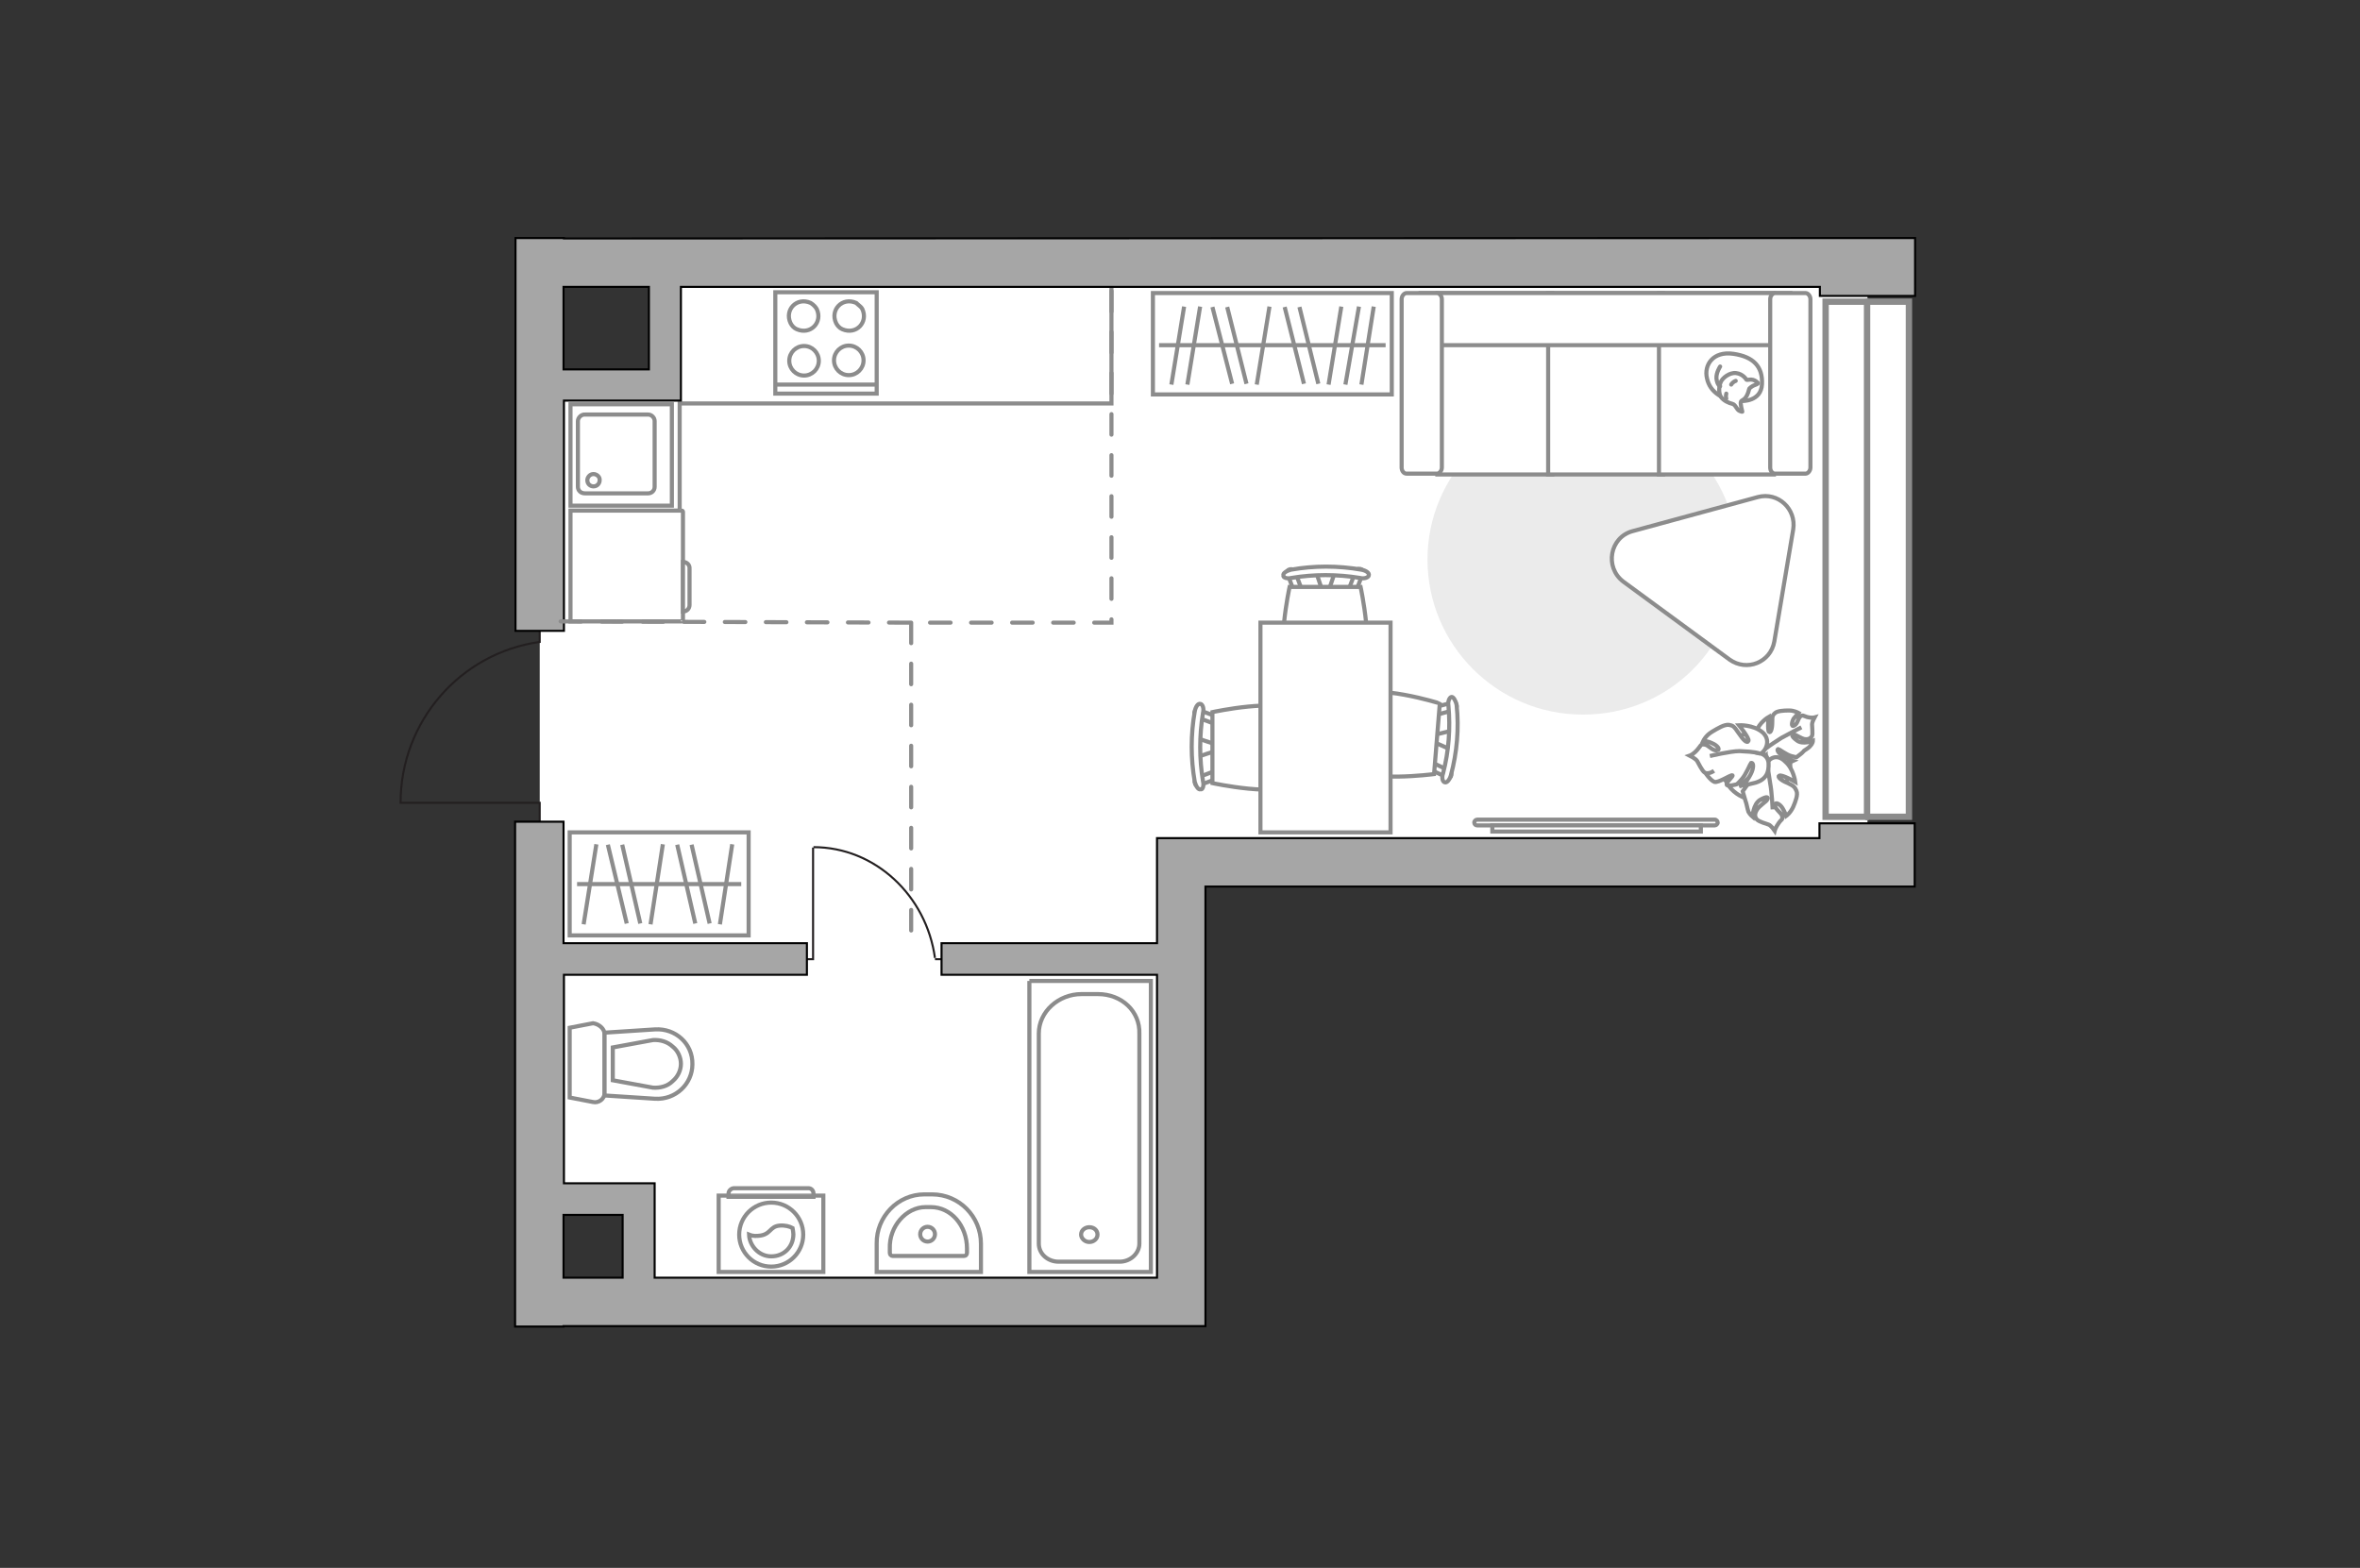 <?xml version="1.0" encoding="utf-8"?>
<!-- Generator: Adobe Illustrator 21.0.0, SVG Export Plug-In . SVG Version: 6.00 Build 0)  -->
<svg version="1.1" id="Слой_1" xmlns="http://www.w3.org/2000/svg" xmlns:xlink="http://www.w3.org/1999/xlink" x="0px" y="0px"
	 viewBox="0 0 575 382" style="enable-background:new 0 0 575 382;" xml:space="preserve">
<rect x="0" y="0" width="575" height="382" fill="#333333" stroke="none"/>
<style type="text/css">
	.st0{fill:#FFFFFF;}
	.st1{fill:#FFFFFF;stroke:#8C8C8C;stroke-miterlimit:10;}
	.st2{fill:#FFFFFF;fill-opacity:0.1;stroke:#8C8C8C;stroke-miterlimit:10;}
	.st3{fill:#EBEBEB;}
	.st4{fill:none;stroke:#8C8C8C;stroke-miterlimit:10;}
	.st5{fill:none;stroke:#231F20;stroke-width:0.5;stroke-miterlimit:10;}
	.st6{fill:#FFFFFF;stroke:#8C8C8C;stroke-linecap:round;stroke-linejoin:round;stroke-miterlimit:10;}
	.st7{fill:none;stroke:#8C8C8C;stroke-linecap:round;stroke-linejoin:round;stroke-miterlimit:10;}
	.st8{fill:#FFFFFF;stroke:#8C8C8C;stroke-width:1.552;stroke-linecap:round;stroke-miterlimit:10;}
	.st9{fill:none;stroke:#8C8C8C;stroke-width:1.552;stroke-linecap:round;stroke-miterlimit:10;}
	.st10{fill:#A6A6A6;stroke:#000000;stroke-width:0.5;stroke-miterlimit:10;}
	.st11{fill:none;stroke:#8C8C8C;stroke-linecap:round;stroke-miterlimit:10;stroke-dasharray:5,5;}
</style>
<polygon id="bg" class="st0" points="131.5,69.1 164.4,69.1 164.4,91.2 131.5,91.2 131.5,290.2 155.6,290.2 155.6,316.8 
	287.8,316.8 287.8,210.1 455,210.1 455,64 131.5,64 "/>
<g id="furniture">
	<g>
		<path id="Vector_8_1_" class="st1" d="M166.1,151.4H139v-27h27.1c0.2,0,0.3,0.2,0.3,0.3v26.5C166.4,151.2,166.3,151.4,166.1,151.4
			z"/>
		<path id="Vector_9_1_" class="st1" d="M168,138.6v8.8c0,0.9-0.7,1.6-1.6,1.6v-12.1C167.3,136.9,168.1,137.6,168,138.6z"/>
	</g>
	<g>
		<path class="st1" d="M359.9,201.1c-0.4,0-0.7-0.3-0.7-0.7s0.4-0.7,0.7-0.7h57.9c0.4,0,0.7,0.4,0.7,0.7c0,0.4-0.4,0.7-0.7,0.7
			H359.9z"/>
		<rect x="363.6" y="201.1" class="st1" width="50.8" height="1.5"/>
	</g>
	<g>
		<g>
			<path class="st1" d="M200.6,309.9h-25.5v-18.6h25.5V309.9z"/>
			<path class="st2" d="M198.2,290.8v0.8h-20.7v-0.8c0-0.8,0.8-1.3,1.3-1.3H197C197.6,289.5,198.2,290,198.2,290.8z"/>
		</g>
		<g>
			<circle class="st1" cx="187.9" cy="300.8" r="7.8"/>
			<path class="st1" d="M193.1,299.2c0.1,0.6,0.2,1.1,0.2,1.5c0,3.1-2.3,5.4-5.4,5.4c-3,0-5.3-2.6-5.4-5.3c0.5,0.2,1.1,0.4,2.2,0.3
				c3.2-0.2,2.7-2.3,5.3-2.5C191.2,298.5,192.4,298.8,193.1,299.2z"/>
		</g>
	</g>
	<path id="Vector_00000116205190261531033660000003619311566093752495_" class="st3" d="M385.6,174.1c-20.8,0-37.8-16.9-37.8-37.8
		c0-20.7,17-37.8,37.8-37.8s37.8,16.9,37.8,37.8C423.5,157.4,406.6,174.2,385.6,174.1z"/>
	<g>
		<rect x="280.9" y="71.4" class="st1" width="58.2" height="24.7"/>
		<line class="st4" x1="309.3" y1="74.7" x2="306.2" y2="93.7"/>
		<line class="st4" x1="288.5" y1="74.7" x2="285.4" y2="93.7"/>
		<line class="st4" x1="292.4" y1="74.7" x2="289.3" y2="93.7"/>
		<line class="st4" x1="326.8" y1="74.7" x2="323.7" y2="93.7"/>
		<line class="st4" x1="331.1" y1="74.7" x2="327.8" y2="93.7"/>
		<line class="st4" x1="334.7" y1="74.7" x2="331.7" y2="93.7"/>
		<line class="st4" x1="313" y1="74.8" x2="317.7" y2="93.5"/>
		<line class="st4" x1="316.6" y1="74.8" x2="321.2" y2="93.5"/>
		<line class="st4" x1="295.4" y1="74.8" x2="300.2" y2="93.5"/>
		<line class="st4" x1="299" y1="74.8" x2="303.7" y2="93.5"/>
		<line class="st4" x1="337.6" y1="84.1" x2="282.4" y2="84.1"/>
	</g>
	<g>
		<polyline class="st5" points="198.1,206.5 198.1,233.7 193.8,233.7 		"/>
		<line class="st5" x1="231.9" y1="233.7" x2="227.8" y2="233.7"/>
		<path class="st5" d="M227.8,233.4c-2.1-15.2-14.6-27-29.6-27"/>
	</g>
	<g>
		<path id="Vector_60_00000031182911463928012320000017877837082834832030_" class="st1" d="M422.3,180.5c-3.4,3.2-3.6,8.3-0.5,11.7
			c3.2,3.4,8.3,3.6,11.7,0.5c3.4-3.2,3.6-8.3,0.5-11.7C430.9,177.7,425.8,177.4,422.3,180.5z"/>
		<path class="st1" d="M427.9,178.3c0.7-2.3,3-3.6,3-3.6s-0.3,3.2,0.1,3.6c0.4,0.4,0.8-0.7,0.8-2.3c0-1.7,0.1-1.7,0.7-2.3
			c0.6-0.5,2.1-0.6,3.4-0.6s2.3,0.6,2.3,0.6s-0.6,0.7-1.2,1.4c-0.5,0.9-0.6,2.1,0.1,1.7c0.9-0.4,0.9-1.6,1.5-2.2
			c0.7-0.5,0.7-0.2,1.7,0.1c1.1,0.3,1.8,0.1,1.8,0.1s-0.6,1.1-0.6,1.7s0.2,2.3,0,2.8c-0.2,0.4-0.7,0.9-1.7,0.8
			c-0.9-0.1-2.4-1.2-2.8-1.2s-0.7,0.4,0.8,1.5c1.4,1.1,3.9,0.1,3.9,0.1s0,0.6-0.6,1.2c-0.5,0.7-1.6,1.1-1.7,1.4
			c-0.2,0.3-1.7,1.4-1.7,1.4s-0.2,0-1.3-0.3s-3-1.7-3.1-1.7c-0.2,0-0.5,0.3,0.4,1.2c0.9,1,3.2,1.7,3.2,1.7s-0.2,0.1-2.3,0.8
			s-3.3-0.3-4.1-1.7c-0.8-1.4,0.2-2.4,0.2-2.4C429.6,182.3,427.5,181,427.9,178.3z"/>
		<path class="st1" d="M428.1,184.9c0.6-1.1,1.5-2.2,2.5-2.8c0.6-0.5,2.5-1.7,3.4-2.3c1.6-0.9,4.9-2.6,4.9-2.6"/>
		<path class="st1" d="M435,185.6c2,1.7,2.4,4.9,2.4,4.9s-3.3-1.9-3.9-1.5c-0.5,0.2,0.3,1.1,2.1,1.8c1.7,0.8,1.7,1.1,2.1,1.9
			c0.4,0.9-0.2,2.5-0.8,3.9c-0.7,1.5-1.7,2.2-1.7,2.2s-0.3-0.9-0.9-1.9s-1.9-1.7-1.8-0.7c0,1,1.5,1.8,1.7,2.6c0.2,1-0.1,0.7-0.8,1.7
			c-0.8,1.1-1,1.9-1,1.9s-0.9-1.3-1.5-1.5s-2.3-0.7-2.8-1.2s-0.7-1.3-0.1-2.3c0.5-1,2.5-2.2,2.6-2.6c0.3-0.5,0.1-1-1.8,0.1
			c-1.7,1.1-1.8,4.1-1.8,4.1s-0.6-0.5-1-1.2c-0.3-0.9-0.5-2.2-0.7-2.6c-0.1-0.3-0.7-2.4-0.7-2.4s0.2-0.3,1-1.4
			c0.9-1,3.1-2.5,3.2-2.6c0-0.2-0.1-0.7-1.5-0.1c-1.3,0.6-3.2,2.7-3.2,2.7s-0.1-0.1,0.2-2.9c0.2-2.7,1.9-3.3,3.8-3.7
			c1.8-0.2,2.4,1.4,2.4,1.4C430.8,184.9,432.9,183.4,435,185.6z"/>
		<path class="st1" d="M428.7,182.2c0.9,1.1,1.6,2.4,1.9,3.9c0.1,0.9,0.5,3.6,0.7,4.8c0.4,2,0.6,6.3,0.6,6.3"/>
		<g>
			<path class="st1" d="M415.5,188.3c0,0,1.2,1.8,2.2,2.2c1,0.3,4-1.8,4.4-1.6c0.3,0.2-1.6,1.7-1.4,2.3c0.2,0.5,2.4-0.1,2.4-0.1
				s0.3-0.1,1.3-1.3c1-1.1,2.1-3.8,2.2-3.9c0.2-0.1,0.8,0,0.4,1.6s-2.3,3.9-2.3,3.9s0.2,0,3-0.7c2.7-0.8,3.3-2.6,3.2-4.7
				c-0.1-2-1.9-2.4-1.9-2.4c1.2-0.6,2.6-3.3,0.4-5.2c-2.3-1.9-5.7-1.7-5.7-1.7s2.6,3.2,2.3,3.8c-0.3,0.7-1.2-0.1-2.4-1.9
				c-1.2-1.8-1.4-1.8-2.4-2c-1.1-0.1-2.6,0.8-4.1,1.7s-2.1,2.2-2.1,2.2s1,0,2.2,0.6c1.2,0.5,2.1,1.6,1.1,1.7c-1.1,0.2-2-1.3-3-1.4
				c-1.1-0.1-0.8,0.2-1.7,1.2c-1,1.2-1.9,1.5-1.9,1.5s1.4,0.7,1.8,1.3c0.3,0.5,1.2,2.4,1.8,2.8c0.4,0.3,1.3,0.3,2.3-0.4"/>
			<path class="st1" d="M428.8,183.6c-1.5-0.5-3.6-0.5-5-0.6c-2.2,0-7.2,1.2-7.2,1.2"/>
		</g>
	</g>
	<g>
		<g id="Group_2_20_">
			<g id="Group_3_20_">
				<path id="Vector_10_20_" class="st1" d="M325.2,139.5l-1.6,4.8h-1.3l-1.6-4.8H325.2z"/>
			</g>
			<g id="Group_4_20_">
				<path id="Vector_11_20_" class="st1" d="M329.5,144c-0.5-0.1-0.9-0.5-0.7-0.9l1.5-4c0.1-0.3,0.5-0.6,1.1-0.5
					c0.5,0.1,0.9,0.5,0.7,0.9l-1.5,4c0,0.3-0.4,0.6-0.9,0.6C329.6,144.1,329.6,144.1,329.5,144z"/>
			</g>
			<g id="Group_5_20_">
				<path id="Vector_12_20_" class="st1" d="M315.1,143.6l-1.5-4c-0.2-0.4,0.2-0.8,0.7-0.9s1,0.1,1.2,0.5l1.5,4
					c0.2,0.4-0.1,0.8-0.7,0.9c-0.1,0-0.2,0-0.3,0C315.6,144.1,315.3,143.9,315.1,143.6z"/>
			</g>
			<path id="Vector_13_20_" class="st1" d="M314.2,143h17.3c0,0,3.6,16.6,0,20.2c-3,3-14.3,3-17.3,0
				C310.6,159.6,314.2,143,314.2,143z"/>
			<path id="Vector_14_20_" class="st1" d="M312.7,140.2c-0.2-0.5,0.7-1.1,1.8-1.4c5.7-1,11.5-1,17.2,0c1.1,0.2,2,0.8,1.8,1.4
				c-0.1,0.5-1.1,0.9-2.2,0.6c-5.5-0.9-11.2-0.9-16.6,0C313.6,141.1,312.5,140.7,312.7,140.2z"/>
		</g>
		<g id="Group_2_22_">
			<g id="Group_3_22_">
				<path id="Vector_10_22_" class="st1" d="M291.8,179.9l4.8,1.6v1.3l-4.8,1.6V179.9z"/>
			</g>
			<g id="Group_4_22_">
				<path id="Vector_11_22_" class="st1" d="M296.4,175.5c-0.1,0.5-0.5,0.9-0.9,0.7l-4-1.5c-0.3-0.1-0.6-0.5-0.5-1.1
					c0.1-0.5,0.5-0.9,0.9-0.7l4,1.5c0.3,0,0.6,0.4,0.6,0.9C296.5,175.4,296.5,175.4,296.4,175.5z"/>
			</g>
			<g id="Group_5_22_">
				<path id="Vector_12_22_" class="st1" d="M296,189.9l-4,1.5c-0.4,0.2-0.8-0.1-0.9-0.7c-0.1-0.5,0.1-1,0.5-1.2l4-1.5
					c0.4-0.2,0.8,0.1,0.9,0.7c0,0.1,0,0.2,0,0.3C296.5,189.4,296.3,189.8,296,189.9z"/>
			</g>
			<path id="Vector_13_22_" class="st1" d="M295.4,190.8v-17.3c0,0,16.6-3.6,20.2,0c3,3,3,14.3,0,17.3
				C312.1,194.4,295.4,190.8,295.4,190.8z"/>
			<path id="Vector_14_22_" class="st1" d="M292.5,192.3c-0.5,0.2-1.1-0.7-1.4-1.8c-1-5.7-1-11.5,0-17.2c0.2-1.1,0.8-2,1.4-1.8
				c0.5,0.1,0.9,1.1,0.6,2.2c-0.9,5.5-0.9,11.2,0,16.6C293.4,191.5,293,192.5,292.5,192.3z"/>
		</g>
		<g id="Group_2_21_">
			<g id="Group_3_21_">
				<path id="Vector_10_21_" class="st1" d="M353.4,182.6l-4.7-2.1l0.1-1.3l5-1.2L353.4,182.6z"/>
			</g>
			<g id="Group_4_21_">
				<path id="Vector_11_21_" class="st1" d="M348.5,186.6c0.1-0.5,0.5-0.8,0.9-0.6l3.8,1.8c0.3,0.1,0.5,0.5,0.4,1.1
					c-0.1,0.5-0.5,0.8-0.9,0.6l-3.8-1.8c-0.3,0-0.5-0.4-0.5-0.9C348.4,186.7,348.4,186.6,348.5,186.6z"/>
			</g>
			<g id="Group_5_21_">
				<path id="Vector_12_21_" class="st1" d="M350,172.2l4.1-1.1c0.4-0.1,0.7,0.2,0.8,0.8c0.1,0.4-0.2,1-0.6,1.1l-4.1,1.1
					c-0.4,0.1-0.7-0.2-0.8-0.8c0-0.1,0-0.2,0-0.3C349.5,172.7,349.8,172.3,350,172.2z"/>
			</g>
			<path id="Vector_13_21_" class="st1" d="M350.8,171.4l-1.4,17.2c0,0-16.9,2.2-20.2-1.7c-2.9-3.2-1.9-14.4,1.4-17.2
				C334.5,166.4,350.7,171.3,350.8,171.4z"/>
			<path id="Vector_14_21_" class="st1" d="M353.7,169.8c0.4,0,1,0.9,1.2,2c0.6,5.7,0.1,11.5-1.4,17.1c-0.3,1.1-1,1.9-1.5,1.7
				c-0.5-0.1-0.8-1.1-0.4-2.2c1.4-5.4,1.8-11,1.3-16.5C352.7,170.9,353.2,169.8,353.7,169.8z"/>
		</g>
		<g>
			<path class="st1" d="M338.8,151.7h-31.7v51.1h31.7V151.7z"/>
		</g>
	</g>
	<path class="st1" d="M432.3,156.3l4.6-27.3c0.8-5-3.7-9.2-8.6-7.9l-30.5,8.3c-5.6,1.5-6.9,8.8-2.3,12.3l25.9,19
		C425.6,163.7,431.4,161.4,432.3,156.3z"/>
	<g>
		<path id="Vector_54_4_" class="st1" d="M350.2,115.6h28V71.4h-28V115.6z"/>
		<path id="Vector_55_4_" class="st1" d="M377.2,115.6h28V71.4h-28V115.6z"/>
		<path id="Vector_56_5_" class="st1" d="M404.2,115.6h28V71.4h-28V115.6z"/>
		<path id="Vector_57_4_" class="st1" d="M436.2,84.1V71.4h-90l2.6,12.7H436.2z"/>
		<path id="Vector_58_4_" class="st1" d="M350.1,71.4h-7.4c-0.6,0-1.2,0.7-1.2,1.5v41c0,0.8,0.5,1.5,1.2,1.5h7.4
			c0.6,0,1.2-0.7,1.2-1.5v-41C351.3,72.1,350.7,71.4,350.1,71.4z"/>
		<path id="Vector_59_4_" class="st1" d="M439.9,71.4h-7.4c-0.6,0-1.2,0.7-1.2,1.5v41c0,0.8,0.5,1.5,1.2,1.5h7.4
			c0.6,0,1.2-0.7,1.2-1.5v-41C441.1,72.1,440.5,71.4,439.9,71.4z"/>
		<g>
			<path class="st6" d="M415.9,92.2c-0.8-3.3,1.5-6.7,6.4-6s7.2,3.1,7,7.4s-4.9,4.1-4.9,4.1C419.7,97.7,416.6,95.5,415.9,92.2z"/>
			<path class="st6" d="M424.2,97.8c-0.3,0.3,0.3,2.5,0.3,2.5s0,0.1-0.7-0.2c-0.7-0.3-0.9-1.5-1.7-1.7c-0.9-0.2-2.2-0.8-2.8-1.7
				s-0.5-2.5-0.1-3.5c0.4-1.1,2.2-2.5,3.8-2.3c1.7,0.2,2.5,1.6,2.5,1.6s0,0.1,0.7,0c1.3-0.2,2.1,0.8,2.1,0.8s0.2,0.2-0.7,0.5
				s-1.4,0.9-1.4,0.9C425.5,97.6,424.5,97.3,424.2,97.8z"/>
			<path class="st6" d="M422.9,92.8c-0.8,0.3-1.1,0.9-1.1,0.9"/>
			<path class="st6" d="M420.6,97.1c-0.2-0.5,0-1.2,0-1.2"/>
			<path class="st7" d="M419.1,89.3c0,0-1,1.5-0.9,2.9c0.2,1.7,0.9,1.9,0.9,1.9"/>
		</g>
	</g>
	<polyline class="st1" points="270.8,69.9 270.8,98.3 165.6,98.3 165.6,124.1 	"/>
</g>
<g id="points">
	<path id="r1" class="st7" d="M376.8,155.6"/>
	<path id="k1" class="st7" d="M208.8,123.8"/>
	<path id="s1" class="st7" d="M214.2,266"/>
	<path id="h1_00000127727742050112227620000010233106799905266850_" class="st7" d="M176.9,179.8"/>
	<path id="g1" class="st7" d="M156,208.3"/>
</g>
<g id="windows">
	<g>
		<rect x="444.8" y="73.5" class="st8" width="20.3" height="125.5"/>
		<line class="st9" x1="454.9" y1="73.5" x2="454.9" y2="199.1"/>
	</g>
</g>
<g id="plan">
	<g>
		<path class="st5" d="M131.5,151v5.4c-19.3,2.7-33.9,19.3-33.9,39.2h33.9v5.9"/>
	</g>
	<g>
		<g>
			<g>
				<g>
					<rect x="188.9" y="71.2" class="st1" width="24.7" height="24.7"/>
				</g>
				<line class="st4" x1="213.7" y1="93.7" x2="188.9" y2="93.7"/>
				<circle class="st1" cx="206.8" cy="87.8" r="3.6"/>
				<path class="st1" d="M208.6,73.8c-3.4-1.5-6.4,1.7-4.9,4.9c0.3,0.6,0.8,1.2,1.5,1.5c3.4,1.5,6.4-1.7,4.9-4.9
					C209.8,74.7,209.1,74.3,208.6,73.8z"/>
				<circle class="st1" cx="195.9" cy="87.9" r="3.6"/>
				<path class="st1" d="M197.5,73.8c-3.4-1.5-6.4,1.7-4.9,4.9c0.3,0.6,0.8,1.2,1.5,1.5c3.4,1.5,6.4-1.7,4.9-4.9
					C198.7,74.8,198.3,74.3,197.5,73.8z"/>
			</g>
			<g>
				<g>
					<rect x="139" y="98.5" class="st1" width="24.7" height="24.7"/>
				</g>
				<path class="st1" d="M140.8,102.6v16c0,0.9,0.7,1.6,1.7,1.6h15.4c0.9,0,1.6-0.7,1.6-1.6v-16c0-0.8-0.7-1.6-1.6-1.6h-15.3
					C141.6,100.9,140.8,101.8,140.8,102.6z"/>
				<path class="st1" d="M146.1,117c0,0.8-0.6,1.5-1.5,1.5c-0.8,0-1.5-0.6-1.5-1.5c0-0.7,0.6-1.5,1.5-1.5
					C145.4,115.5,146.2,116.2,146.1,117z"/>
			</g>
		</g>
		<g>
			<polyline class="st1" points="250.8,239 250.8,309.9 280.4,309.9 280.4,239 250.8,239 			"/>
			<path class="st1" d="M267.5,242.2h-4c-5.6,0-10.4,4.3-10.4,9.6V303c0,2.5,2.2,4.4,4.8,4.4h14.9c2.7,0,4.8-2.1,4.8-4.4v-51.1
				C277.8,246.4,273.3,242.2,267.5,242.2z"/>
			<path class="st1" d="M267.4,300.8c0-1-0.8-1.8-2-1.8c-1,0-2,0.7-2,1.8c0,0.8,0.8,1.8,2,1.8C266.5,302.6,267.4,301.8,267.4,300.8z
				"/>
		</g>
		<g>
			<path id="Vector_134_00000078030008051585475610000002959387377226469823_" class="st1" d="M225.2,291h1.9
				c6.6,0,11.9,5.4,11.9,12v6.9h-25.4V303C213.5,296.4,218.8,291,225.2,291z"/>
			<path id="Vector_133_00000039827850457175986630000015050597132144278162_" class="st1" d="M225.5,294.1h1.3
				c4.9,0,8.8,4.5,8.8,10.1v1c0,0.5-0.3,0.8-0.7,0.8h-17.4c-0.4,0-0.7-0.3-0.7-0.8v-1C216.6,298.8,220.8,294.1,225.5,294.1z"/>
			<circle class="st1" cx="226" cy="300.7" r="1.8"/>
		</g>
		<g>
			<g id="Group_26_00000129202955155070738270000004083207109646313861_">
				<path id="Vector_130_00000103984340207672329360000008260869930863739549_" class="st1" d="M147.3,252v14.3
					c0,1.5-1.5,2.5-2.8,2.2l-5.7-1.1v-17l5.7-1.1C145.9,249.5,147.3,250.6,147.3,252z"/>
				<path id="Vector_131_00000102502956007552360360000004085997224928389269_" class="st1" d="M168.7,259.3c0,4.8-4.1,8.7-9.1,8.4
					l-12.3-0.8v-15.3l12.3-0.8C164.6,250.5,168.8,254.3,168.7,259.3z"/>
				<path id="Vector_132_00000096024522071943874020000016917856957695315370_" class="st1" d="M149.3,263.2l9.8,1.8
					c1.7,0.1,3.5-0.3,4.8-1.6c1.3-1.1,2-2.7,2-4.2s-0.7-3.2-2-4.2c-1.3-1.2-3-1.7-4.8-1.6l-9.8,1.8V263.2z"/>
			</g>
		</g>
	</g>
	<g>
		<path class="st10" d="M137.3,229.8v-29.6h-11.8v123h11.8v-0.1h156.4V216h150.5l0,0h22.3v-15.4h-23.2v3.6H281.9v25.6h-52.5v7.7
			h52.5v73.8H159.5v-23h-22.1v-50.8h59.2v-7.7L137.3,229.8L137.3,229.8z M137.3,311.3V296h14.4v15.3H137.3z"/>
		<path class="st10" d="M443.4,58L443.4,58l-306,0.1V58h-11.8v95.7h11.8V97.6h28.5V69.9h277.5v2.2h23.2V58H443.4z M158.1,90h-20.8
			V69.9h0.1l0,0h20.7V90z"/>
	</g>
	<line class="st11" x1="222" y1="151.7" x2="222" y2="230.8"/>
	<polyline class="st11" points="136.6,151.4 220.6,151.7 270.8,151.7 270.8,68.5 	"/>
	<g>
		<rect x="138.8" y="202.8" class="st4" width="43.6" height="25.1"/>
		<line class="st4" x1="161.5" y1="205.7" x2="158.5" y2="225.2"/>
		<line class="st4" x1="145.3" y1="205.7" x2="142.2" y2="225.2"/>
		<line class="st4" x1="178.4" y1="205.7" x2="175.4" y2="225.2"/>
		<line class="st4" x1="165" y1="205.8" x2="169.4" y2="225"/>
		<line class="st4" x1="168.5" y1="205.8" x2="172.9" y2="225"/>
		<line class="st4" x1="148.1" y1="205.8" x2="152.7" y2="225"/>
		<line class="st4" x1="151.6" y1="205.8" x2="156" y2="225"/>
		<line class="st4" x1="180.6" y1="215.4" x2="140.6" y2="215.4"/>
	</g>
</g>
</svg>
